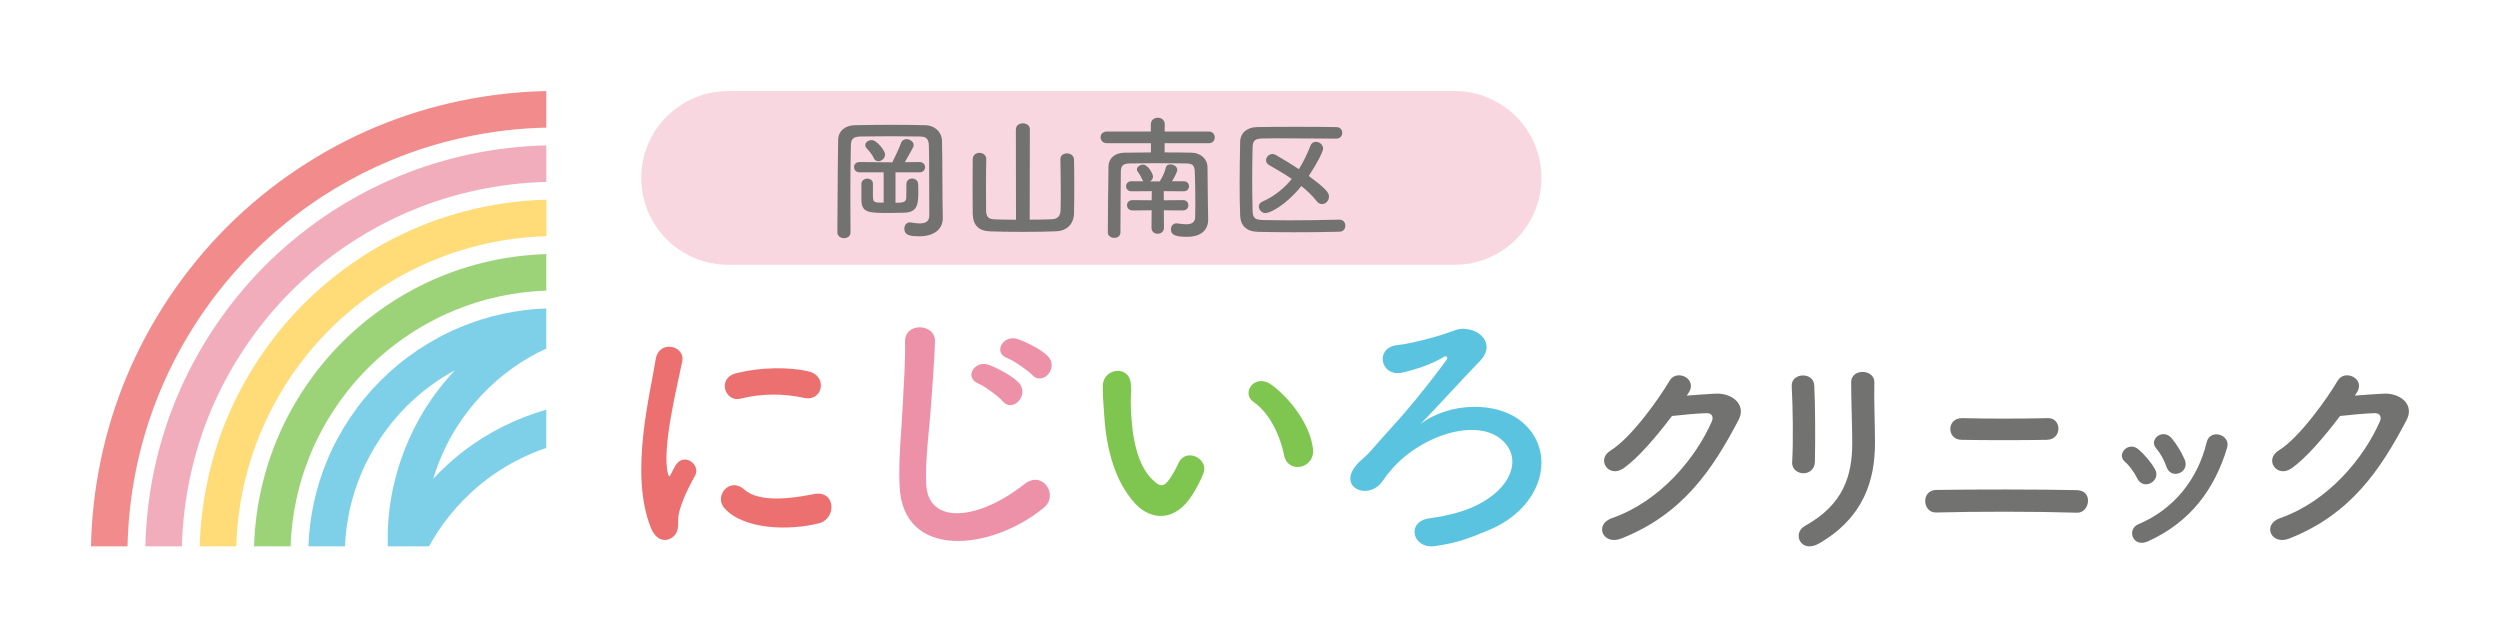 <?xml version="1.0" encoding="UTF-8"?><svg id="_レイヤー_2" xmlns="http://www.w3.org/2000/svg" viewBox="0 0 850.39 216.81"><defs><style>.cls-1{fill:#f9d7e0;}.cls-2{fill:#ffdc78;}.cls-3{fill:#f2adbd;}.cls-4{fill:#727271;}.cls-5{fill:#5ac4e0;}.cls-6{fill:#7dd0e7;}.cls-7{fill:#f28b8b;}.cls-8{fill:#ed91a9;}.cls-9{fill:#9cd379;}.cls-10{fill:#ed7070;}.cls-11{fill:#7ec64f;}</style></defs><g id="_レイヤー_1-2"><path class="cls-2" d="M77.1,142.56c-5.62,13.52-8.78,28.45-9.16,43.27h12.43c.12-4.32.5-8.66,1.13-12.91.26-1.75.56-3.52.91-5.25.69-3.47,1.56-6.95,2.58-10.33,1.03-3.4,2.23-6.77,3.59-10.03,1.35-3.26,2.88-6.5,4.56-9.62,2.5-4.68,5.38-9.21,8.55-13.49,2.11-2.85,4.38-5.62,6.76-8.24,1.19-1.31,2.42-2.61,3.68-3.86,7.55-7.55,16.16-13.94,25.58-18.98,1.56-.83,3.16-1.64,4.76-2.4,1.6-.76,3.24-1.48,4.87-2.16,1.62-.67,3.3-1.32,4.97-1.92,1.66-.59,3.36-1.16,5.06-1.67,3.38-1.02,6.85-1.89,10.33-2.58,1.73-.34,3.5-.65,5.25-.91,4.26-.63,8.59-1.01,12.91-1.13v-12.43c-14.82.38-29.76,3.54-43.27,9.16-3.64,1.51-7.25,3.22-10.73,5.08-10.5,5.62-20.09,12.74-28.5,21.15-11.15,11.15-20.22,24.72-26.23,39.23Z"/><path class="cls-3" d="M105.78,76.87c-2.74,2.03-5.43,4.19-8.01,6.41-1.72,1.48-3.42,3.03-5.07,4.59-.83.79-1.64,1.58-2.45,2.39-12.85,12.85-23.31,28.49-30.23,45.22-5.69,13.67-9.13,28.19-10.23,43.14-.17,2.26-.28,4.56-.34,6.82,0,.13,0,.26,0,.39h12.43c.38-15.61,3.7-31.35,9.62-45.59,6.31-15.24,15.83-29.48,27.54-41.19,8.83-8.83,18.9-16.3,29.93-22.21,3.66-1.96,7.45-3.76,11.27-5.34,14.24-5.92,29.98-9.24,45.59-9.62v-12.43c-17.23.38-34.61,4.03-50.35,10.57-6.29,2.6-12.46,5.71-18.33,9.24-2.92,1.75-5.81,3.64-8.6,5.6-.93.66-1.86,1.33-2.77,2.01Z"/><path class="cls-6" d="M185.84,104.91c-10.09.36-19.88,2.49-29.12,6.32-10.08,4.17-19.5,10.47-27.26,18.23-7.76,7.76-14.06,17.18-18.23,27.26-3.83,9.24-5.96,19.03-6.32,29.12h12.44c.36-8.44,2.16-16.63,5.36-24.36,3.55-8.58,8.92-16.61,15.53-23.23,4.85-4.85,10.46-9.02,16.49-12.3-3.72,3.95-7.07,8.26-9.95,12.83-5.84,9.29-9.9,19.87-11.73,30.62-.93,5.44-1.3,10.94-1.14,16.44h14.04c.37-.67.73-1.34,1.12-2,4.71-8,11.14-15.21,18.61-20.85,6.07-4.57,12.95-8.18,20.14-10.63v-13.01c-9.88,2.81-19.39,7.51-27.62,13.72-3.88,2.93-7.5,6.23-10.84,9.8,1.86-6.13,4.53-12.06,7.93-17.47,4.99-7.92,11.63-14.94,19.21-20.3,3.57-2.53,7.35-4.71,11.32-6.53v-13.47h0v-.18Z"/><path class="cls-9" d="M154.33,92.35c-1.57.56-3.15,1.17-4.69,1.81-1.54.64-3.09,1.32-4.6,2.04-1.51.71-3.02,1.48-4.49,2.26-8.9,4.77-17.03,10.8-24.16,17.93-1.18,1.18-2.34,2.4-3.47,3.65-2.24,2.48-4.39,5.09-6.38,7.78-2.99,4.04-5.71,8.32-8.08,12.74-1.58,2.95-3.03,6.01-4.3,9.08-1.28,3.08-2.42,6.26-3.39,9.46-.96,3.19-1.78,6.47-2.43,9.75-.32,1.64-.61,3.3-.86,4.96-.59,3.96-.94,8-1.06,12.03h12.43c.37-10.89,2.65-21.46,6.79-31.43,4.47-10.8,11.22-20.9,19.54-29.22,8.32-8.31,18.42-15.07,29.22-19.54,9.97-4.14,20.54-6.42,31.43-6.79v-12.43c-4.02.12-8.06.48-12.03,1.06-1.65.24-3.32.53-4.96.86-3.28.65-6.56,1.47-9.75,2.43-1.6.48-3.2,1.01-4.77,1.57Z"/><path class="cls-7" d="M93.82,78.7c2.69-2.32,5.5-4.57,8.35-6.69.96-.71,1.92-1.41,2.89-2.09,2.9-2.05,5.92-4.01,8.97-5.84,6.13-3.68,12.57-6.93,19.13-9.64,16.46-6.84,34.65-10.65,52.66-11.03v-12.43c-19.64.38-39.47,4.52-57.42,11.98-18.96,7.85-36.67,19.69-51.22,34.24-14.55,14.55-26.39,32.26-34.24,51.21-7.47,17.96-11.61,37.79-11.99,57.43h12.43c0-.18,0-.36.01-.53.06-2.36.18-4.76.35-7.12,1.15-15.6,4.74-30.75,10.67-45.02,7.23-17.46,18.14-33.77,31.55-47.18.84-.84,1.69-1.67,2.55-2.49,1.71-1.63,3.49-3.24,5.29-4.79Z"/><path class="cls-1" d="M494.78,30.97h-247.1c-16.32,0-29.55,13.23-29.55,29.55s13.23,29.55,29.55,29.55h247.1c16.32,0,29.55-13.23,29.55-29.55s-13.23-29.55-29.55-29.55Z"/><path class="cls-4" d="M320.7,74.22v.09c0,2.69-1.87,6.06-8.02,6.06-2.64,0-5.06-.14-5.06-2.6,0-1.09.68-2.14,1.87-2.14.14,0,.27,0,.41.05,1,.18,2.01.32,2.92.32,1.87,0,3.28-.59,3.28-2.64,0-19.87-.09-23.06-.14-23.79-.09-2.6-1-3.1-3.24-3.14-3.33-.05-6.74-.09-10.12-.09s-6.7.05-9.8.09c-2.6.05-3.33.82-3.37,3.14-.14,5.38-.18,11.35-.18,17.54,0,3.92,0,7.88.05,11.89v.05c0,1.32-1.09,1.96-2.19,1.96s-2.28-.68-2.28-1.96v-.05c.09-10.21.09-21.28.27-31.44.05-2.92,2.28-4.92,5.7-4.97,4.01-.09,8.34-.14,12.71-.14,3.83,0,7.66.05,11.35.14,2.78.05,5.47,2.05,5.56,5.33.18,6.93.09,14.72.18,19.87l.09,6.43ZM304.61,58.64v10.34c2.96,0,3.55-.41,3.65-1.59.05-1.14.05-3.74.05-4.79,0-1.23,1-1.87,1.96-1.87s2.01.64,2.05,1.87c0,.55.05,1.37.05,2.23,0,4.37-.09,7.34-4.69,7.52-1.73.05-3.55.09-5.33.09-6.74,0-9.2-.05-9.34-4.24v-5.7c.05-1.14,1.05-1.73,2.01-1.73s1.91.55,1.91,1.69v3.37c0,3.05,0,3.1,3.65,3.1v-10.3h-8.11c-1.32,0-1.96-.87-1.96-1.78s.64-1.73,1.91-1.73h.05l10.16.09h.91c.05-.14.09-.27.18-.41.73-1.46,1.91-3.83,2.83-6.29.32-.82,1.05-1.18,1.78-1.18,1.18,0,2.46.87,2.46,2.01,0,.55-.18.91-3.01,5.83l4.97-.05h.05c1.23,0,1.87.87,1.87,1.73s-.64,1.78-1.91,1.78h-8.11ZM297.19,53.71c-.73-1.6-2.14-2.92-2.55-3.46-.23-.32-.32-.59-.32-.91,0-.96,1.14-1.69,2.23-1.69,1.64,0,4.51,3.51,4.51,4.92,0,1.28-1.18,2.28-2.28,2.28-.64,0-1.23-.32-1.59-1.14Z"/><path class="cls-4" d="M345.58,43.96c0-1.32,1.18-2.01,2.32-2.01,1.23,0,2.41.68,2.41,2.01l-.05,30.76c2.83,0,5.51-.05,7.56-.14,1.82-.09,2.78-1,2.92-2.78.05-.82.09-3.05.09-5.65,0-4.65-.09-10.57-.14-11.89v-.09c0-1.32,1.09-2,2.23-2s2.37.68,2.41,2.1c.05,1.14.09,5.1.09,9.11s-.05,8.02-.09,9.3c-.14,3.92-2.83,5.92-6.2,6.01-3.14.14-7.38.18-11.48.18s-8.16-.05-10.98-.18c-3.74-.14-5.7-2.1-5.79-5.92,0-1.23-.05-5.29-.05-9.34s.05-8.07.05-9.3c.05-1.46,1.14-2.14,2.28-2.14s2.32.73,2.32,2.05v.09c-.05,1.32-.09,6.43-.09,10.85,0,3.14.05,5.92.05,6.7.05,1.82.59,2.83,2.73,2.92,2.05.09,4.69.14,7.43.14l-.05-30.76Z"/><path class="cls-4" d="M410.97,74.59v.09c0,2.87-1.64,5.88-7.29,5.88-4.28,0-5.38-.87-5.38-2.55,0-1.05.68-2.05,1.91-2.05.14,0,.23.05.37.05,1,.14,2,.27,2.87.27,1.78,0,3.05-.5,3.1-2.41,0-1.41.05-3.1.05-4.88,0-3.6-.05-7.56-.18-10.53-.09-2.41-.91-2.83-3.05-2.87-3.14-.05-6.43-.09-9.62-.09s-6.33.05-9.3.09c-2.51.05-3.14.73-3.19,2.87-.09,5.6-.09,13.81-.14,20.64,0,1.23-1.05,1.82-2.1,1.82s-2.19-.64-2.19-1.82c.05-6.52.09-15.95.23-22.56.05-2.69,2.14-4.56,5.42-4.6,2.87-.05,5.92-.09,9.02-.09v-3.14h-14.99c-1.41,0-2.14-1-2.14-2.01s.73-1.96,2.14-1.96h14.95v-2.41c0-1.55,1.18-2.28,2.37-2.28s2.37.73,2.37,2.28l-.05,2.41h15.04c1.32,0,2.01,1,2.01,2.01s-.68,1.96-2.01,1.96h-15.04v3.14c3.14,0,6.24,0,9.3.09,2.64.05,5.24,1.91,5.29,4.92.05,2.87.09,11.44.14,13.17l.09,4.56ZM395.88,71.53l.05,5.97c0,1.32-1.09,2.01-2.14,2.01s-2.1-.64-2.1-2.01l.05-5.97-6.47.05c-1.28,0-1.91-.87-1.91-1.78s.64-1.73,1.91-1.73l6.47.05.05-3.1-6.93.05c-1.18,0-1.82-.87-1.82-1.73,0-.82.64-1.69,1.82-1.69h4.1c-.14-.14-.32-.32-.41-.55-.64-1.5-1.23-2.23-1.59-2.78-.18-.23-.23-.5-.23-.73,0-.87,1.09-1.59,2.1-1.59,1.73,0,3.37,3.19,3.37,4.01,0,.68-.36,1.32-.96,1.69h3.24c.05-.09.09-.14.14-.23.78-1.18,1.5-2.73,1.96-4.51.18-.73.82-1.05,1.5-1.05,1.09,0,2.37.73,2.37,1.82,0,.87-1.14,2.87-1.78,3.92h3.96c1.23,0,1.82.87,1.82,1.69,0,.87-.59,1.73-1.82,1.73l-6.79-.05.05,3.1,6.47-.05c1.28,0,1.87.87,1.87,1.73,0,.91-.59,1.78-1.87,1.78l-6.47-.05Z"/><path class="cls-4" d="M455.62,74.72c1.32,0,2,1,2,2.05s-.68,2.05-1.96,2.05c-5.33.14-10.43.18-15.45.18-4.15,0-8.2-.05-12.3-.14-3.92-.09-5.92-2.1-6.06-5.47-.14-3.37-.18-7.2-.18-11.16,0-4.74.09-9.66.18-14.08.05-2.87,2.33-4.88,5.7-4.92,3.92-.09,8.57-.09,13.26-.09s9.52,0,13.76.09c1.37,0,2.01,1,2.01,1.96s-.64,1.96-2.01,1.96c-5.83-.05-12.62-.09-18.32-.09-2.55,0-4.88,0-6.84.05-2.6.05-3.28.78-3.33,3.05-.09,3.65-.14,7.38-.14,11.03s.05,7.25.14,10.62c.09,2.55,1,2.96,3.78,3.05,2.73.05,5.65.09,8.7.09,5.24,0,10.98-.09,17-.23h.05ZM430.51,72.49c-1.32,0-2.32-1.14-2.32-2.23,0-.64.36-1.32,1.23-1.69,4.1-1.82,7.38-4.51,9.98-7.7-2.46-1.69-5.1-3.24-7.66-4.69-.78-.46-1.09-1.05-1.09-1.69,0-1.05.96-2.1,2.14-2.1.37,0,.78.09,1.18.32,2.14,1.23,4.97,2.92,7.84,4.83,1.6-2.51,2.87-5.24,3.97-8.02.36-.91,1.09-1.28,1.82-1.28,1.23,0,2.46.96,2.46,2.32,0,1.05-2.32,5.47-4.88,9.3,5.74,4.24,6.88,5.6,6.88,7.02s-1.14,2.55-2.37,2.55c-.64,0-1.23-.27-1.78-.96-1.46-1.87-3.24-3.6-5.24-5.19-5.47,6.74-10.75,9.2-12.17,9.2Z"/><path class="cls-4" d="M573.76,134.56c3.17-.22,6.79-.52,9.74-.66,5.68-.29,10.62,3.69,7.89,8.93-9,17.19-19.18,32.17-39.92,40.36-6.27,2.43-9.3-4.8-3.17-6.94,16.38-5.68,28.55-20.44,34.02-32.98.59-1.4,0-2.8-1.77-2.73-3.1.07-8.49.59-11.81.96-5.02,6.64-11.51,14.39-16.6,17.86-4.94,3.32-9.3-3.03-4.28-6.12,7.08-4.35,16.68-17.93,20.07-23.76,2.43-4.13,9.81-.59,6.34,4.35l-.52.74Z"/><path class="cls-4" d="M613.45,160.98c-1.92,0-3.98-1.33-3.84-3.76.44-7.31.22-18.89-.15-25.9-.22-4.57,7.38-4.94,7.67-.29.37,6.64.37,19.26.22,26.12-.07,2.51-1.99,3.84-3.91,3.84ZM614.04,178.84c13.06-7.23,16.01-17.12,16.01-28.11,0-5.76-.37-14.91-.37-20.73,0-4.8,7.97-4.5,7.89,0-.15,6.27.22,14.54.22,20.66,0,12.69-3.84,25.46-19.11,34.24-6.05,3.47-9.3-3.47-4.65-6.05Z"/><path class="cls-4" d="M658.61,174.33c-4.72.15-5.24-7.6,0-7.67,12.25-.22,35.49-.22,47.96.07,5.53.15,4.28,7.82-.07,7.67-14.09-.44-34.68-.44-47.89-.07ZM667.17,149.61c-5.02-.07-5.17-7.53.44-7.38,8.04.22,20.22.22,29,0,4.65-.15,5.02,7.23-.37,7.38-7.75.15-21.4.15-29.07,0Z"/><path class="cls-4" d="M727.01,162.75c-1.03-2.07-2.58-4.28-4.21-5.68-3.02-2.58,1.26-7.23,4.72-4.13,1.99,1.77,4.06,4.13,5.46,6.57,2.36,3.98-3.76,7.6-5.98,3.25ZM725.53,182.75c-.66-1.55-.22-3.54,1.84-4.43,12.32-5.16,20.29-15.57,23.24-27.89,1.18-4.8,8.34-2.58,6.94,1.92-4.21,13.95-12.4,25.24-26.93,31.8-2.51,1.11-4.35.22-5.09-1.4ZM736.9,158.69c-.74-2.21-2.07-4.57-3.47-6.2-2.66-2.95,2.29-7.01,5.31-3.39,1.7,2.07,3.32,4.72,4.43,7.31,1.77,4.35-4.72,7.01-6.27,2.29Z"/><path class="cls-4" d="M801.01,134.56c3.17-.22,6.79-.52,9.74-.66,5.68-.29,10.62,3.69,7.89,8.93-9,17.19-19.18,32.17-39.92,40.36-6.27,2.43-9.3-4.8-3.17-6.94,16.38-5.68,28.55-20.44,34.02-32.98.59-1.4,0-2.8-1.77-2.73-3.1.07-8.49.59-11.81.96-5.02,6.64-11.51,14.39-16.6,17.86-4.94,3.32-9.3-3.03-4.28-6.12,7.08-4.35,16.68-17.93,20.07-23.76,2.43-4.13,9.81-.59,6.34,4.35l-.52.74Z"/><path class="cls-10" d="M221.42,179.58c-7.48-18.43-.09-46.12,1.59-57.25,1.03-6.92,10.1-4.86,9.07.56-1.5,7.58-7.11,29.56-4.87,38.26.28,1.22.66.94,1.03.09.19-.47,1.22-2.34,1.59-2.99,2.9-4.58,8.7-.09,6.55,3.65-3.46,6.08-4.96,10.38-5.52,13.1-.56,2.53.56,5.43-1.78,7.48-2.34,2.06-5.8,1.68-7.67-2.9ZM246.49,172.94c-3.84-4.21,1.78-10.85,6.64-6.45,5.05,4.58,16.28,3.09,23.57,1.59,7.58-1.59,8.04,8.33,1.87,9.92-10.01,2.53-25.35,2.25-32.09-5.05ZM251.82,135.62c-5.15,1.31-8.14-7.02-1.31-8.7,8.33-2.06,18.05-2.15,24.6-.56,6.55,1.59,4.77,10.38-1.59,8.98-6.74-1.4-13.84-1.68-21.7.28Z"/><path class="cls-8" d="M305.98,165.08c-.37-9.82.65-17.77,1.12-27.69.28-6.08.94-15.25.75-21.05-.19-6.92,10.38-6.36,10.2-.19-.19,5.89-.84,14.78-1.31,21.05-.65,9.92-2.06,18.43-1.68,27.5.56,13.66,17.21,12.72,33.49-.09,6.08-4.77,11.79,3.84,6.46,8.14-18.24,14.87-48.18,17.59-49.02-7.67ZM332.82,130.47c-5.15-2.15-1.12-8.14,3.56-6.36,2.71,1.03,7.86,3.65,10.1,5.99,3.93,4.21-1.97,10.38-5.33,6.46-1.31-1.59-6.27-5.24-8.33-6.08ZM342.74,121.87c-5.24-1.96-1.4-8.14,3.37-6.55,2.71.94,7.86,3.37,10.2,5.71,4.12,4.02-1.68,10.38-5.15,6.55-1.4-1.5-6.36-4.96-8.42-5.71Z"/><path class="cls-11" d="M386.19,171.35c-6.74-7.3-9.82-18.15-10.57-29.93-.37-5.33-.56-7.02-.47-10.38.19-5.89,9.26-7.11,9.54-.09.19,3.65-.19,3.84,0,8.14.37,9.82,2.15,19.08,7.39,24.13,2.43,2.34,3.65,2.62,5.71-.19,1.12-1.59,2.43-4.02,3.09-5.52,2.53-5.43,10.29-1.5,8.51,3.37-.94,2.62-2.62,5.52-3.65,7.2-5.99,9.73-14.31,8.89-19.55,3.27ZM436.8,154.89c-1.5-7.48-5.33-14.69-10.38-18.15-4.49-3.09.56-10.01,6.17-5.8,6.64,4.96,13.1,13.75,14.03,21.7.75,6.83-8.51,8.7-9.82,2.25Z"/><path class="cls-5" d="M518.09,143.85c11.6,10.2,6.64,28.91-11.69,36.48-5.99,2.43-10.38,4.4-18.43,5.43-7.48,1.03-9.82-8.33-1.78-9.45,6.83-.94,12.53-2.53,16.74-4.77,11.04-5.71,13.94-14.5,9.54-20.21-7.95-10.29-28.72-3.65-38.92,8.14-3.27,3.74-1.5,2.06-3.83,4.86-4.58,5.61-14.31,1.68-8.7-5.71,1.87-2.43,2.43-1.96,5.99-6.08,4.4-5.05,5.24-5.8,10.01-11.23,4.77-5.43,11.51-14.03,14.97-18.8.75-1.03,0-1.59-.84-1.12-4.21,2.53-9.26,4.21-14.03,5.33-7.58,1.78-9.73-8.61-1.68-9.35,3.93-.37,12.53-2.62,15.81-3.74,5.15-1.87,5.61-2.06,8.23-1.59,5.05.84,8.79,5.8,3.93,10.76-6.27,6.45-14.5,15.62-20.3,21.51,9.63-7.48,26.29-8.14,34.98-.47Z"/></g></svg>